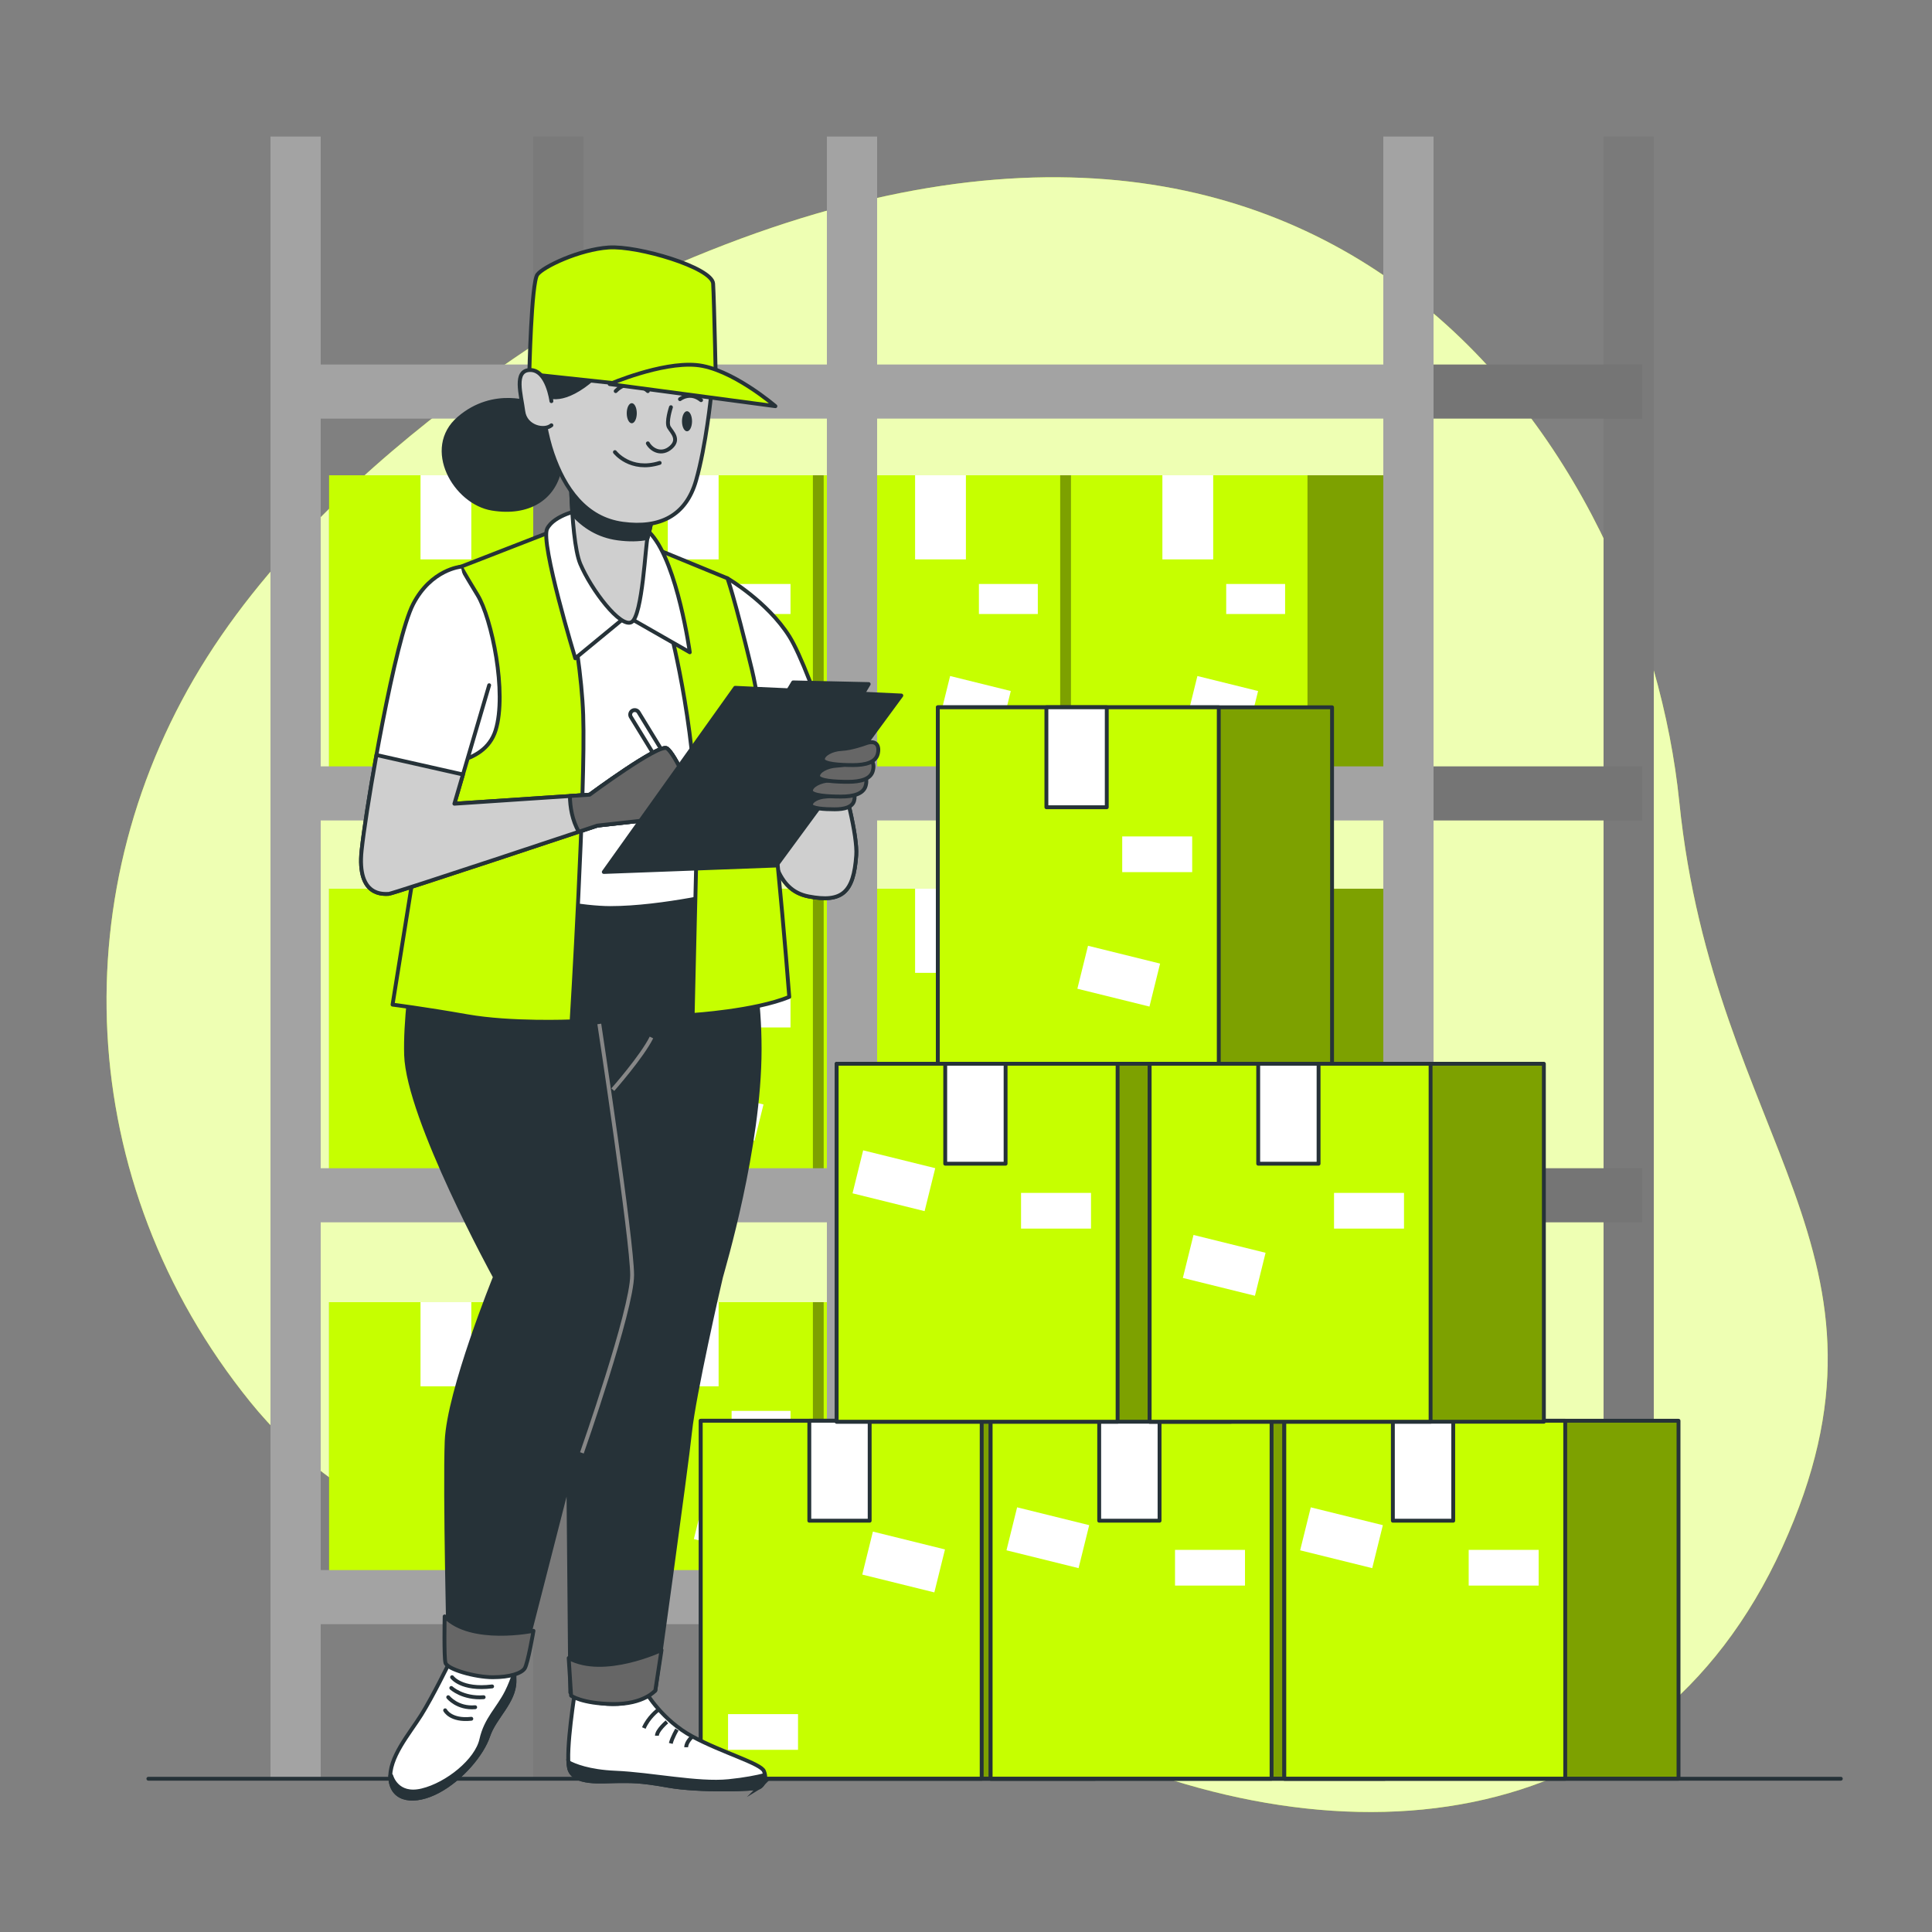 <svg xmlns="http://www.w3.org/2000/svg" xmlns:xlink="http://www.w3.org/1999/xlink" viewBox="0 0 500 500"><rect x="0" y="0" width="500" height="500" fill="#808080" stroke="none"/><path d="M167.186 71.918S91.42 110.523 53.628 170.017c-37.792 59.494-34.8 135.954 11.123 192.781 45.923 56.827 133.693 49.339 207.177 85.319 73.484 35.979 154.576 28.577 189.321-47.661 34.745-76.238-17.645-104.716-26.652-192.935-9.007-88.22-88.53-217.404-267.411-135.603z" fill="#c6ff00"/><path d="M167.186 71.918S91.42 110.523 53.628 170.017c-37.792 59.494-34.8 135.954 11.123 192.781 45.923 56.827 133.693 49.339 207.177 85.319 73.484 35.979 154.576 28.577 189.321-47.661 34.745-76.238-17.645-104.716-26.652-192.935-9.007-88.22-88.53-217.404-267.411-135.603z" opacity=".7" fill="#fff"/><defs><path id="a" d="M85.173 123h85.884v77.986H85.173z"/></defs><use xlink:href="#a" overflow="visible" fill="#c6ff00"/><clipPath id="b"><use xlink:href="#a" overflow="visible"/></clipPath><path opacity=".37" clip-path="url(#b)" d="M85.173 123h85.884v77.986H85.173z"/><path fill="#c6ff00" d="M85.173 123h61.204v77.986H85.173z"/><path fill="#fff" d="M108.826 123h13.15v21.772h-13.15zm16.516 28.13h15.244v7.778h-15.244zm-7.448 23.818l15.703 3.886-2.317 9.362-15.703-3.886z"/><defs><path id="c" d="M149.173 123h85.884v77.986h-85.884z"/></defs><use xlink:href="#c" overflow="visible" fill="#c6ff00"/><clipPath id="d"><use xlink:href="#c" overflow="visible"/></clipPath><path opacity=".37" clip-path="url(#d)" d="M149.173 123h85.884v77.986h-85.884z"/><path fill="#c6ff00" d="M149.173 123h61.204v77.986h-61.204z"/><path fill="#fff" d="M172.826 123h13.15v21.772h-13.15zm16.516 28.13h15.244v7.778h-15.244zm-7.45 23.82l15.703 3.886-2.317 9.362-15.703-3.886z"/><defs><path id="e" d="M213.173 123h85.884v77.986h-85.884z"/></defs><use xlink:href="#e" overflow="visible" fill="#c6ff00"/><clipPath id="f"><use xlink:href="#e" overflow="visible"/></clipPath><path opacity=".37" clip-path="url(#f)" d="M213.173 123h85.884v77.986h-85.884z"/><path fill="#c6ff00" d="M213.173 123h61.204v77.986h-61.204z"/><path fill="#fff" d="M236.826 123h13.15v21.772h-13.15zm16.516 28.13h15.244v7.778h-15.244zm-7.452 23.822l15.703 3.886-2.316 9.361-15.704-3.885z"/><defs><path id="g" d="M277.173 123h85.884v77.986h-85.884z"/></defs><use xlink:href="#g" overflow="visible" fill="#c6ff00"/><clipPath id="h"><use xlink:href="#g" overflow="visible"/></clipPath><path opacity=".37" clip-path="url(#h)" d="M277.173 123h85.884v77.986h-85.884z"/><path fill="#c6ff00" d="M277.173 123h61.204v77.986h-61.204z"/><path fill="#fff" d="M300.826 123h13.15v21.772h-13.15zm16.516 28.13h15.244v7.778h-15.244zm-7.454 23.824l15.703 3.886-2.316 9.361-15.704-3.885z"/><defs><path id="i" d="M85.173 230h85.884v77.986H85.173z"/></defs><use xlink:href="#i" overflow="visible" fill="#c6ff00"/><clipPath id="j"><use xlink:href="#i" overflow="visible"/></clipPath><path opacity=".37" clip-path="url(#j)" d="M85.173 230h85.884v77.986H85.173z"/><path fill="#c6ff00" d="M85.173 230h61.204v77.986H85.173z"/><path fill="#fff" d="M108.826 230h13.15v21.772h-13.15zm16.516 28.13h15.244v7.778h-15.244zm-7.452 23.815l15.704 3.886-2.317 9.361-15.703-3.885z"/><defs><path id="k" d="M149.173 230h85.884v77.986h-85.884z"/></defs><use xlink:href="#k" overflow="visible" fill="#c6ff00"/><clipPath id="l"><use xlink:href="#k" overflow="visible"/></clipPath><path opacity=".37" clip-path="url(#l)" d="M149.173 230h85.884v77.986h-85.884z"/><path fill="#c6ff00" d="M149.173 230h61.204v77.986h-61.204z"/><path fill="#fff" d="M172.826 230h13.15v21.772h-13.15zm16.516 28.13h15.244v7.778h-15.244zm-7.453 23.817l15.703 3.886-2.317 9.361-15.703-3.885z"/><defs><path id="m" d="M213.173 230h85.884v77.986h-85.884z"/></defs><use xlink:href="#m" overflow="visible" fill="#c6ff00"/><clipPath id="n"><use xlink:href="#m" overflow="visible"/></clipPath><path opacity=".37" clip-path="url(#n)" d="M213.173 230h85.884v77.986h-85.884z"/><path fill="#c6ff00" d="M213.173 230h61.204v77.986h-61.204z"/><path fill="#fff" d="M236.826 230h13.15v21.772h-13.15zm16.516 28.13h15.244v7.778h-15.244zm-7.455 23.819l15.703 3.886-2.317 9.361-15.703-3.886z"/><defs><path id="o" d="M277.173 230h85.884v77.986h-85.884z"/></defs><use xlink:href="#o" overflow="visible" fill="#c6ff00"/><clipPath id="p"><use xlink:href="#o" overflow="visible"/></clipPath><path opacity=".37" clip-path="url(#p)" d="M277.173 230h85.884v77.986h-85.884z"/><path fill="#c6ff00" d="M277.173 230h61.204v77.986h-61.204z"/><path fill="#fff" d="M300.826 230h13.15v21.772h-13.15zm16.516 28.13h15.244v7.778h-15.244zm-7.457 23.82l15.703 3.887-2.317 9.361-15.703-3.886z"/><defs><path id="q" d="M85.173 337h85.884v77.986H85.173z"/></defs><use xlink:href="#q" overflow="visible" fill="#c6ff00"/><clipPath id="r"><use xlink:href="#q" overflow="visible"/></clipPath><path opacity=".37" clip-path="url(#r)" d="M85.173 337h85.884v77.986H85.173z"/><path fill="#c6ff00" d="M85.173 337h61.204v77.986H85.173z"/><path fill="#fff" d="M108.826 337h13.15v21.772h-13.15zm16.516 28.13h15.244v7.778h-15.244zm-7.455 23.812l15.703 3.886-2.316 9.36-15.703-3.885z"/><defs><path id="s" d="M149.173 337h85.884v77.986h-85.884z"/></defs><use xlink:href="#s" overflow="visible" fill="#c6ff00"/><clipPath id="t"><use xlink:href="#s" overflow="visible"/></clipPath><path opacity=".37" clip-path="url(#t)" d="M149.173 337h85.884v77.986h-85.884z"/><path fill="#c6ff00" d="M149.173 337h61.204v77.986h-61.204z"/><path fill="#fff" d="M172.826 337h13.15v21.772h-13.15zm16.516 28.13h15.244v7.778h-15.244zm-7.457 23.814l15.703 3.886-2.316 9.36-15.703-3.885z"/><defs><path id="u" d="M213.173 337h85.884v77.986h-85.884z"/></defs><use xlink:href="#u" overflow="visible" fill="#c6ff00"/><clipPath id="v"><use xlink:href="#u" overflow="visible"/></clipPath><path opacity=".37" clip-path="url(#v)" d="M213.173 337h85.884v77.986h-85.884z"/><path fill="#c6ff00" d="M213.173 337h61.204v77.986h-61.204z"/><path fill="#fff" d="M236.826 337h13.15v21.772h-13.15zm16.516 28.13h15.244v7.778h-15.244zm-7.459 23.816l15.703 3.885-2.316 9.362-15.703-3.886z"/><defs><path id="w" d="M277.173 337h85.884v77.986h-85.884z"/></defs><use xlink:href="#w" overflow="visible" fill="#c6ff00"/><clipPath id="x"><use xlink:href="#w" overflow="visible"/></clipPath><path opacity=".37" clip-path="url(#x)" d="M277.173 337h85.884v77.986h-85.884z"/><path fill="#c6ff00" d="M277.173 337h61.204v77.986h-61.204z"/><path fill="#fff" d="M300.826 337h13.15v21.772h-13.15zm16.516 28.13h15.244v7.778h-15.244zm-7.46 23.818l15.703 3.885-2.317 9.362-15.703-3.886z"/><path fill="#a3a3a3" d="M71 94.335h300v14H71zm0 104h300v14H71zm0 104h300v14H71zm0 104h300v14H71z"/><path fill="#7a7a7a" d="M415 35.335h13v425h-13zm-277 0h13v425h-13z"/><path fill="#757575" d="M364 94.335h61v14h-61zm0 104h61v14h-61zm0 104h61v14h-61zm0 104h61v14h-61z"/><path fill="#a3a3a3" d="M70 35.335h13v425H70zm144 0h13v425h-13zm144 0h13v425h-13z"/><defs><path id="y" d="M242.71 183.048h102.024v92.642H242.71z"/></defs><use xlink:href="#y" overflow="visible" fill="#c6ff00"/><clipPath id="z"><use xlink:href="#y" overflow="visible"/></clipPath><path opacity=".37" clip-path="url(#z)" d="M242.71 183.048h102.024v92.642H242.71z"/><use xlink:href="#y" overflow="visible" fill="none" stroke="#263238" stroke-linecap="round" stroke-linejoin="round" stroke-miterlimit="10"/><path fill="#c6ff00" stroke="#263238" stroke-linecap="round" stroke-linejoin="round" stroke-miterlimit="10" d="M242.71 183.048h72.707v92.642H242.71z"/><path fill="#fff" stroke="#263238" stroke-linecap="round" stroke-linejoin="round" stroke-miterlimit="10" d="M270.808 183.048h15.621v25.864h-15.621z"/><path fill="#fff" d="M290.429 216.465h18.109v9.239h-18.109zm-8.853 28.297l18.655 4.616-2.752 11.121-18.655-4.616z"/><defs><path id="A" d="M181.353 367.693h102.024v92.642H181.353z"/></defs><use xlink:href="#A" overflow="visible" fill="#c6ff00"/><clipPath id="B"><use xlink:href="#A" overflow="visible"/></clipPath><path opacity=".37" clip-path="url(#B)" d="M181.353 367.693h102.024v92.642H181.353z"/><use xlink:href="#A" overflow="visible" fill="none" stroke="#263238" stroke-linecap="round" stroke-linejoin="round" stroke-miterlimit="10"/><path fill="#c6ff00" stroke="#263238" stroke-linecap="round" stroke-linejoin="round" stroke-miterlimit="10" d="M181.353 367.693h72.707v92.642h-72.707z"/><path fill="#fff" stroke="#263238" stroke-linecap="round" stroke-linejoin="round" stroke-miterlimit="10" d="M209.45 367.693h15.621v25.864H209.45z"/><path fill="#fff" d="M188.419 443.61h18.109v9.239h-18.109zm37.487-47.234l18.654 4.616-2.752 11.121-18.654-4.615z"/><defs><path id="C" d="M256.375 367.693h102.024v92.642H256.375z"/></defs><use xlink:href="#C" overflow="visible" fill="#c6ff00"/><clipPath id="D"><use xlink:href="#C" overflow="visible"/></clipPath><path opacity=".37" clip-path="url(#D)" d="M256.375 367.693h102.024v92.642H256.375z"/><use xlink:href="#C" overflow="visible" fill="none" stroke="#263238" stroke-linecap="round" stroke-linejoin="round" stroke-miterlimit="10"/><path fill="#c6ff00" stroke="#263238" stroke-linecap="round" stroke-linejoin="round" stroke-miterlimit="10" d="M256.375 367.693h72.707v92.642h-72.707z"/><path fill="#fff" stroke="#263238" stroke-linecap="round" stroke-linejoin="round" stroke-miterlimit="10" d="M284.473 367.693h15.621v25.864h-15.621z"/><path fill="#fff" d="M304.093 401.109h18.109v9.239h-18.109zm-40.862-11.014l18.654 4.616-2.752 11.122-18.654-4.616z"/><defs><path id="E" d="M332.375 367.693h102.024v92.642H332.375z"/></defs><use xlink:href="#E" overflow="visible" fill="#c6ff00"/><clipPath id="F"><use xlink:href="#E" overflow="visible"/></clipPath><path opacity=".37" clip-path="url(#F)" d="M332.375 367.693h102.024v92.642H332.375z"/><use xlink:href="#E" overflow="visible" fill="none" stroke="#263238" stroke-linecap="round" stroke-linejoin="round" stroke-miterlimit="10"/><path fill="#c6ff00" stroke="#263238" stroke-linecap="round" stroke-linejoin="round" stroke-miterlimit="10" d="M332.375 367.693h72.707v92.642h-72.707z"/><path fill="#fff" stroke="#263238" stroke-linecap="round" stroke-linejoin="round" stroke-miterlimit="10" d="M360.473 367.693h15.621v25.864h-15.621z"/><path fill="#fff" d="M380.093 401.109h18.109v9.239h-18.109zm-40.864-11.011l18.654 4.615-2.752 11.122-18.654-4.616z"/><defs><path id="G" d="M216.527 275.301h102.024v92.642H216.527z"/></defs><use xlink:href="#G" overflow="visible" fill="#c6ff00"/><clipPath id="H"><use xlink:href="#G" overflow="visible"/></clipPath><path opacity=".37" clip-path="url(#H)" d="M216.527 275.301h102.024v92.642H216.527z"/><use xlink:href="#G" overflow="visible" fill="none" stroke="#263238" stroke-linecap="round" stroke-linejoin="round" stroke-miterlimit="10"/><path fill="#c6ff00" stroke="#263238" stroke-linecap="round" stroke-linejoin="round" stroke-miterlimit="10" d="M216.527 275.301h72.707v92.642h-72.707z"/><path fill="#fff" stroke="#263238" stroke-linecap="round" stroke-linejoin="round" stroke-miterlimit="10" d="M244.624 275.301h15.621v25.864h-15.621z"/><path fill="#fff" d="M264.245 308.718h18.109v9.239h-18.109zm-40.86-11.012l18.654 4.616-2.752 11.121-18.654-4.616z"/><defs><path id="I" d="M297.527 275.301h102.024v92.642H297.527z"/></defs><use xlink:href="#I" overflow="visible" fill="#c6ff00"/><clipPath id="J"><use xlink:href="#I" overflow="visible"/></clipPath><path opacity=".37" clip-path="url(#J)" d="M297.527 275.301h102.024v92.642H297.527z"/><use xlink:href="#I" overflow="visible" fill="none" stroke="#263238" stroke-linecap="round" stroke-linejoin="round" stroke-miterlimit="10"/><path fill="#c6ff00" stroke="#263238" stroke-linecap="round" stroke-linejoin="round" stroke-miterlimit="10" d="M297.527 275.301h72.707v92.642h-72.707z"/><path fill="#fff" stroke="#263238" stroke-linecap="round" stroke-linejoin="round" stroke-miterlimit="10" d="M325.624 275.301h15.621v25.864h-15.621z"/><path fill="#fff" d="M345.245 308.718h18.109v9.239h-18.109zm-36.369 10.888l18.654 4.616-2.752 11.121-18.654-4.616z"/><path fill="none" stroke="#263238" stroke-linecap="round" stroke-linejoin="round" stroke-miterlimit="10" d="M38.399 460.335h438"/><g stroke="#263238" stroke-linecap="round" stroke-linejoin="round" stroke-miterlimit="10"><path d="M116.198 430.467s-4.185 8.57-7.175 13.354c-2.99 4.783-8.57 11.161-7.972 16.742.598 5.581 6.378 6.178 12.357 2.99 5.979-3.189 11.361-9.567 12.955-14.35 1.594-4.783 6.776-8.77 6.776-14.151s-.399-5.979-2.392-6.577c-1.993-.599-12.556-1.396-14.549 1.992z" fill="#fff"/><path d="M133.139 435.051c0-.792-.01-1.469-.031-2.069-.495 1.511-1.145 3.226-1.962 4.86-2.192 4.385-5.381 6.976-6.577 12.357-1.196 5.381-8.77 11.56-15.347 13.154-6.577 1.594-7.972-3.787-7.972-3.787l-.24-.023c-.007.343.004.683.04 1.02.598 5.581 6.378 6.178 12.357 2.99 5.979-3.189 11.36-9.567 12.955-14.35 1.595-4.784 6.777-8.77 6.777-14.152z" fill="#263238"/><path d="M116.995 434.055s2.392 3.388 10.364 2.392m-10.563.398s2.99 2.79 8.371 2.392m-9.169 0s2.392 2.99 6.976 2.591m-7.773.797s1.395 2.79 6.776 2.192" fill="none"/></g><g stroke="#263238" stroke-miterlimit="10"><path d="M167.22 438.041s4.186 7.175 11.958 11.361c7.773 4.185 17.738 6.976 18.536 8.969s-.199 3.587-1.196 4.185c-.997.598-15.745.997-23.518-.399-7.773-1.395-9.766-1.196-13.354-1.196-3.587 0-11.36.996-12.357-3.388-.997-4.385 1.594-20.329 1.594-20.329s11.76 3.388 18.337.797z" fill="#fff"/><path d="M196.518 462.556c.821-.492 1.625-1.667 1.444-3.177-2.038.514-5.189 1.16-9.416 1.583-7.972.797-19.931-1.794-29.298-2.192-6.883-.293-10.636-1.874-12.148-2.694.036.584.097 1.091.189 1.498.997 4.385 8.77 3.388 12.357 3.388 3.588 0 5.581-.199 13.354 1.196 7.773 1.394 22.522.996 23.518.398z" fill="#263238"/><path d="M170.21 442.625s-2.392 1.794-3.587 4.584m5.979-1.594s-2.591 2.192-2.591 3.587m5.181-1.594s-1.196 1.993-1.594 3.588m5.581-1.795s-1.594 1.395-1.594 2.79" fill="none"/></g><g stroke-miterlimit="10"><path d="M110.928 226.333S104.595 256.5 105.095 273s23 57.5 23 57.5-12 29.5-12.5 42.5.516 54.852.516 54.852 5.027 2.9 9.527 2.9 9.941-2.278 9.941-2.278l11.516-44.973.5 54.5s4.5 3 11 3 11-3.5 11-3.5 8-57.5 9-67 7.5-38 8-40 10-33.5 10-59-7.333-40.833-7.333-40.833-25.667-5.668-44.667-6.168-33.667 1.833-33.667 1.833z" fill="#263238" stroke="#263238" stroke-linecap="round" stroke-linejoin="round"/><path d="M150.595 376s13-37 13-46-8.5-65-8.5-65m3.5 17s7.5-8.5 10-13.5" fill="none" stroke="#878787"/></g><path d="M188.261 149.667s10.333 6 16 15 18 47 17.333 56.667c-.667 9.667-3.667 12.333-12.333 10.667s-9.333-11.333-11.333-19.333S185.261 154 185.261 154l-.333-4.667 3.333.334z" fill="#fff" stroke="#263238" stroke-linecap="round" stroke-linejoin="round" stroke-miterlimit="10"/><path d="M221.595 221.333c.34-4.925-2.696-17.202-6.504-29.253L194 195.033c1.772 8.197 3.291 15.084 3.928 17.633 2 8 2.667 17.667 11.333 19.333 8.667 1.668 11.667-.999 12.334-10.666z" fill="#cfcfcf" stroke="#263238" stroke-linecap="round" stroke-linejoin="round" stroke-miterlimit="10"/><path d="M119.261 146.667s-8 1.667-10 15.667 2.667 37 2.667 37l-1 27s33.333 8.667 47 8.667c13.667 0 31.333-4.333 31.333-4.333s-7.333-67.333-8.667-73c-1.333-5.667-7.333-11.333-12.333-15s-17.667-3.333-25-1.333c-7.333 2-17.667 6-17.667 6l-6.333-.668z" fill="#fff" stroke="#263238" stroke-linecap="round" stroke-linejoin="round" stroke-miterlimit="10"/><path d="M143.261 137.333s7 28.333 7.667 47.667c.667 19.333-3 79.333-3 79.333s-15.667.667-27-1.333-19.333-3-19.333-3l10-62.333s13.667 1 16.667-8.667c3-9.667-1-29-4.667-35s-4.333-7.333-4.333-7.333l23.999-9.334zm30.334 26.334s7.333 28 6.667 56c-.667 28-1 43-1 43s16-1 25-4.667c0 0-5-65.333-9.667-84.667-4.667-19.333-6.333-23.667-6.333-23.667L169.595 142l4 21.667z" fill="#c6ff00" stroke="#263238" stroke-linecap="round" stroke-linejoin="round" stroke-miterlimit="10"/><path d="M150.439 131.894s-7.019 1.3-8.839 4.939c-1.82 3.639 7.279 33.535 7.279 33.535l13.258-10.918 16.378 9.359s-3.12-22.617-9.879-30.416c-6.758-7.799-18.197-6.499-18.197-6.499z" fill="#fff" stroke="#263238" stroke-linecap="round" stroke-linejoin="round" stroke-miterlimit="10"/><path d="M147.58 112.916s-.26 26.256 2.6 33.015c2.86 6.759 10.399 16.638 13.258 15.078 2.86-1.56 3.64-20.537 4.159-21.837.52-1.3 2.6-11.958 2.6-11.958s-18.718-5.199-22.617-14.298z" fill="#cfcfcf" stroke="#263238" stroke-linecap="round" stroke-linejoin="round" stroke-miterlimit="10"/><path d="M147.58 112.916s-.103 10.539.548 19.983c2.992 3.389 6.827 5.776 11.764 6.443 2.822.381 5.389.348 7.686-.103.006-.021.013-.051.019-.067.52-1.3 2.6-11.958 2.6-11.958s-18.718-5.199-22.617-14.298z" fill="#263238" stroke="#263238" stroke-linecap="round" stroke-linejoin="round" stroke-miterlimit="10"/><g stroke="#263238" stroke-linecap="round" stroke-linejoin="round" stroke-miterlimit="10"><path d="M176.832 203.24l-1.99 1.218-11.571-18.907a1.167 1.167 0 01.386-1.604h0a1.167 1.167 0 011.604.386l11.571 18.907z" fill="#fff"/><path d="M119.261 146.667s-7.667.667-12.333 9.667c-4.667 9-12 51.333-13.333 63.667-1.333 12.333 6 11.333 7 11.333s54-17.667 54-17.667l18-2s-2 1.667-.333 1.667 5-3.333 6.333-5.333c1.333-2-4-13-6-14.333-2-1.333-20 12-20 12l-35 2.333 9-30.667" fill="#fff"/><path d="M172.595 193.667c-2-1.333-20 12-20 12l-35 2.333 2.219-7.562-22.39-5.049c-1.852 10.273-3.305 19.762-3.83 24.61-1.333 12.333 6 11.333 7 11.333s54-17.667 54-17.667l18-2s-2 1.667-.333 1.667 5-3.333 6.333-5.333c1.334-1.999-3.999-12.999-5.999-14.332z" fill="#cfcfcf"/><path d="M172.595 193.667c-2-1.333-20 12-20 12l-5.108.34c.049 2.796.558 6.25 2.315 9.255 2.971-.988 4.793-1.596 4.793-1.596l18-2s-2 1.667-.333 1.667 5-3.333 6.333-5.333c1.333-2-4-13-6-14.333z" fill="#666"/></g><g stroke="#263238" stroke-linecap="round" stroke-linejoin="round" stroke-miterlimit="10"><g fill="#263238"><path d="M190.261 178l-34 47.667L200.928 224l32.333-44z"/><path d="M205.267 176.601l-2.607 4.344 19.55.435 2.606-4.344z"/></g><g fill="#666"><path d="M218.479 205.054s-2.745 1.007-4.758 1.098c-2.013.092-3.843 1.098-3.843 2.105s3.569 1.19 6.131 1.19c2.562 0 4.575-.549 5.033-2.196.456-1.648-.184-3.112-2.563-2.197z"/><path d="M220.785 200.583s-3.481 1.276-6.034 1.392c-2.553.116-4.873 1.392-4.873 2.669 0 1.276 4.525 1.508 7.774 1.508 3.249 0 5.801-.696 6.382-2.785.58-2.087-.233-3.944-3.249-2.784z"/><path d="M222.629 196.764s-3.481 1.276-6.034 1.392c-2.553.116-4.873 1.392-4.873 2.669s4.525 1.508 7.774 1.508 5.801-.696 6.382-2.785c.58-2.088-.233-3.945-3.249-2.784z"/><path d="M223.884 192.436s-3.481 1.276-6.034 1.392c-2.553.116-4.873 1.392-4.873 2.669 0 1.276 4.525 1.508 7.774 1.508 3.249 0 5.802-.696 6.382-2.785.58-2.088-.233-3.945-3.249-2.784z"/></g></g><path d="M115.076 418.325s-.207 10.355.207 12.012 7.663 3.728 12.219 3.728c4.556 0 7.456-1.035 8.284-2.278.828-1.243 2.278-9.734 2.278-9.734s-16.154 3.313-22.988-3.728z" fill="#666" stroke="#263238" stroke-linecap="round" stroke-linejoin="round" stroke-miterlimit="10"/><path d="M138.024 104.601s-10.139-4.16-19.237 3.639-1.04 21.837 8.579 23.397c9.619 1.56 15.858-2.86 17.417-9.879 1.559-7.018-1.04-17.417-6.759-17.157z" fill="#263238" stroke="#263238" stroke-linecap="round" stroke-linejoin="round" stroke-miterlimit="10"/><path d="M184.037 102.261s-1.3 12.998-3.9 22.097c-2.6 9.099-9.359 12.478-18.977 11.179-9.619-1.3-15.078-9.099-18.197-18.198-3.12-9.099-3.38-21.577-3.38-21.577l44.454 6.499z" fill="#cfcfcf" stroke="#263238" stroke-linecap="round" stroke-linejoin="round" stroke-miterlimit="10"/><path d="M140.883 102.001s3.12 2.86 10.139-2.08c7.019-4.939 3.639-7.279 3.639-7.279l-16.638 1.04 2.86 8.319z" fill="#263238" stroke="#263238" stroke-linecap="round" stroke-linejoin="round" stroke-miterlimit="10"/><path d="M173.638 105.381s-1.3 3.899-.52 5.199c.78 1.3 2.86 3.12.52 5.199-2.34 2.08-4.939.78-5.979-1.04m-8.521 2.262s3.994 5.192 11.583 2.796" fill="none" stroke="#263238" stroke-linecap="round" stroke-linejoin="round" stroke-miterlimit="10"/><path d="M164.8 106.941c0 1.436-.582 2.6-1.3 2.6-.718 0-1.3-1.164-1.3-2.6 0-1.436.582-2.6 1.3-2.6.718 0 1.3 1.164 1.3 2.6zm14.298 2.079c0 1.436-.582 2.6-1.3 2.6-.718 0-1.3-1.164-1.3-2.6 0-1.436.582-2.6 1.3-2.6.718.001 1.3 1.165 1.3 2.6z" fill="#263238"/><path d="M159.341 101.221s3.64-4.159 8.319 0m8.318 2.08s2.6-2.08 5.459.26" fill="none" stroke="#263238" stroke-linecap="round" stroke-linejoin="round" stroke-miterlimit="10"/><path d="M136.984 96.802l48.353 5.199s-.52-24.437-.78-28.596c-.26-4.159-19.497-9.879-27.036-9.359-7.539.52-16.898 4.939-18.457 7.019-1.56 2.08-2.08 25.737-2.08 25.737z" fill="#c6ff00" stroke="#263238" stroke-linecap="round" stroke-linejoin="round" stroke-miterlimit="10"/><path d="M157.781 99.402l42.894 5.719s-11.438-9.879-20.537-10.659c-9.099-.779-22.357 4.94-22.357 4.94z" fill="#c6ff00" stroke="#263238" stroke-linecap="round" stroke-linejoin="round" stroke-miterlimit="10"/><path d="M142.703 103.821s-1.04-8.059-5.459-8.059-2.34 6.499-1.82 10.659c.52 4.159 5.459 5.199 7.279 3.64" fill="#cfcfcf" stroke="#263238" stroke-linecap="round" stroke-linejoin="round" stroke-miterlimit="10"/><path d="M147.177 429.094l.621 9.734s2.747 2.066 10.797 2.172c8.05.106 11-3.5 11-3.5l1.606-10.477s-14.912 7.042-24.024 2.071z" fill="#666" stroke="#263238" stroke-linecap="round" stroke-linejoin="round" stroke-miterlimit="10"/></svg>